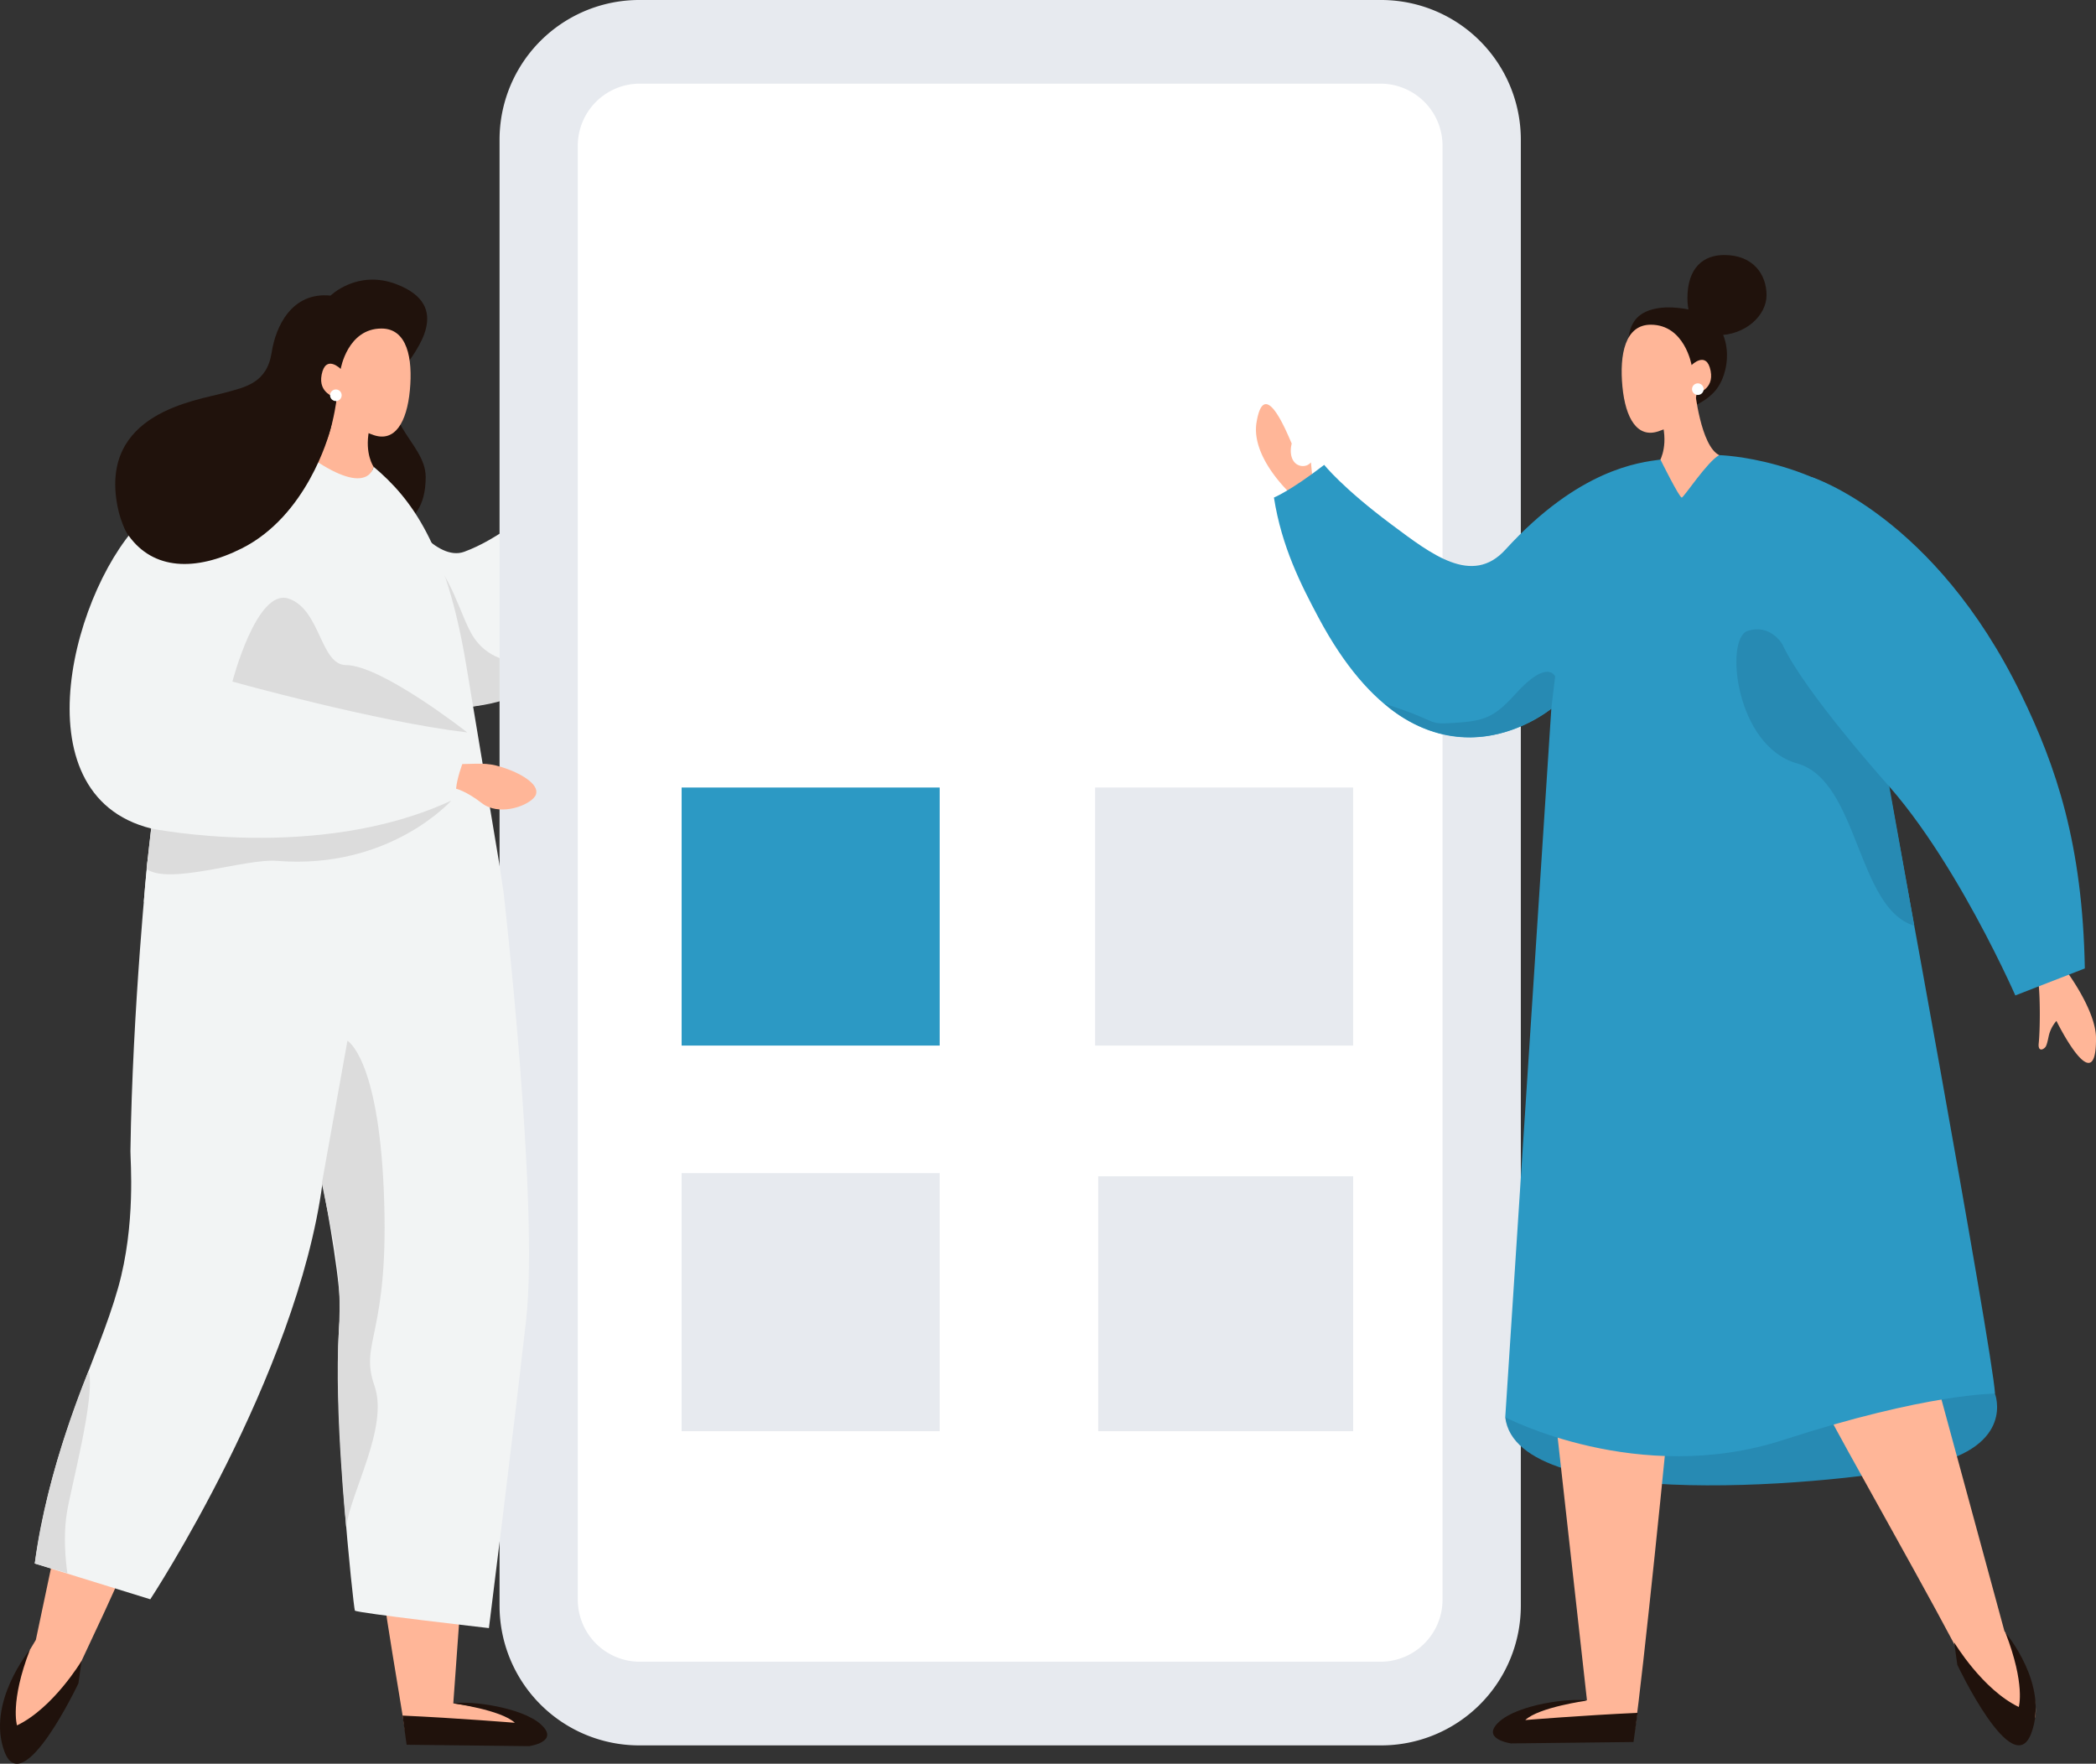 <svg xmlns="http://www.w3.org/2000/svg" xmlns:xlink="http://www.w3.org/1999/xlink" viewBox="0 0 2134.82 1796.4"><rect x="0" y="0" width="2134.82" height="1796.4" fill="#333333" stroke="none"/><defs><clipPath id="a" transform="translate(0 0)"><rect y="-0.01" width="2134.82" height="1796.41" style="fill:none"/></clipPath></defs><title>about-main-img-two</title><g style="clip-path:url(#a)"><path d="M412.09,523s32.52,49.27,60.68,39c67.55-24.63,145.58-117.35,145.58-117.35l61.24,38.64S637.59,650,539.16,699.53C345.56,797,412.09,523,412.09,523" transform="translate(0 0)" style="fill:#f2f4f4"/><path d="M429.51,554.85s33.85,92.34,41.89,165.58c0,0,63.6-1.45,98.28-41.77,0,0-8.87-8.34-29.21-5.06s-45.28-3.94-58.73-25.59-19.48-58.35-52.23-93.16" transform="translate(0 0)" style="fill:#dcdcdc"/><path d="M1406.66,1777.71H651.1a142.3,142.3,0,0,1-142.3-142.3V142.29A142.29,142.29,0,0,1,651.1,0h755.56A142.29,142.29,0,0,1,1549,142.29V1635.41a142.3,142.3,0,0,1-142.3,142.3" transform="translate(0 0)" style="fill:#e7eaef"/><path d="M1406,1692.5H651.74a63.25,63.25,0,0,1-63.25-63.25V148.45A63.25,63.25,0,0,1,651.74,85.2H1406a63.25,63.25,0,0,1,63.25,63.25v1480.8A63.25,63.25,0,0,1,1406,1692.5" transform="translate(0 0)" style="fill:#fff"/><rect x="1115.38" y="802.1" width="262.83" height="262.83" style="fill:#e7eaef"/><rect x="694.26" y="802.1" width="262.83" height="262.83" style="fill:#2c99c4"/><rect x="694.26" y="1194.86" width="262.83" height="262.83" style="fill:#e7eaef"/><rect x="1118.58" y="1198.05" width="259.64" height="259.64" style="fill:#e7eaef"/><path d="M120.75,1608.9c-.63,4.36-25.21,56-43.2,94.53,0,0-26.69,57.06-56.88,63.62-27.41,6-18.37-42,15.84-96.78l20.58-97.46s71.92-21.21,63.66,36.09" transform="translate(0 0)" style="fill:#ffb698"/><path d="M392.39,1634.49c-.6,4.37,13.5,86,20.14,128,0,0,24.56,10.49,77.16,11.69,52.41,1.2,82.61-23.7-28-39.3l6.66-92.27s-68-65.48-75.92-8.13" transform="translate(0 0)" style="fill:#ffb698"/><path d="M150.58,873.74c49.41-36,204.69-42,294.53-14.37,32.66,7.09,42,14.16,63.37,20l4.52,30.3s36.18,316.12,22.86,434.58-37.88,314-37.88,314-135.16-15.45-136.53-17.84-23.64-208.16-15.31-298.71c2.6-28.25-12.89-109.72-17.69-136.5C302.18,1401.9,153.07,1628.9,153.07,1628.9L35.41,1592.48c19.13-131,63.53-205.1,84.92-280.93,18.19-64.48,12.39-129.78,12.52-139,2-145.69,17.73-298.85,17.73-298.85" transform="translate(0 0)" style="fill:#f2f4f4"/><path d="M327.82,1205.21,353.87,1060s31.22,17.08,37,152c6.4,148.83-25.39,153.89-9.46,199.44,14.67,41.91-24,107.66-28.81,143.66,0,0-12.2-119.38-7.55-197.9,3.64-61.57-5.52-94.1-17.25-151.91" transform="translate(0 0)" style="fill:#dcdcdc"/><path d="M35.41,1592.48l33.27,9.9s-5.27-31.1-.69-60.84c3.92-25.4,29.6-119.59,22.29-145.37,0,0-42.76,100.39-54.87,196.31" transform="translate(0 0)" style="fill:#dcdcdc"/><path d="M410,1747.35l4.16,29.72,124.67,1.41s31.5-4.24,12.34-21.91c-19.32-17.8-72.27-24.64-89.51-21.68,0,0,48.8,6.66,62.73,19.79,0,0-58.9-4.83-114.39-7.33" transform="translate(0 0)" style="fill:#20120c"/><path d="M336.64,301.11s27.2-26.72,66.75-11.78c59.06,22.31,19.64,68.36,8.53,85.31-34.43,52.53,21.66,74.13,21.66,111.23,0,61.18-52.11,53.74-72.85,60-28.74,8.75-87.56,55.32-159.65,30.51,0,0-67.63,10.11-81.41-60.76-18.45-94.89,79.63-107.53,108.51-115.41,21.65-5.9,43.68-9.8,48.56-41.37,4-26.19,20.34-61.68,59.9-57.78" transform="translate(0 0)" style="fill:#20120c"/><path d="M347,375.74s7-41.13,41.57-41.13c26.19,0,32,30.33,28.88,63s-15.32,52.95-36.92,45.51c-22.77-7.84-35.42-20.37-38.85-38.47,0,0-17.8-3.85-14.09-23,4.1-21.2,19.41-5.88,19.41-5.88" transform="translate(0 0)" style="fill:#ffb698"/><path d="M380.47,475.34s-9.18-13.12-4.59-36.75L343.7,400.26s-5.88,58-24.91,67.21c0,0-2,27.56,20.34,31.5s37.41-7.22,41.34-23.63" transform="translate(0 0)" style="fill:#ffb698"/><path d="M380.47,475.34s-4.38,31.2-61.68-7.87c0,0-100.5-5.55-171.37,60.07S15.5,809.42,154,843.85c0,0-4.4,34-7.52,74.52,0,0,93.52,45.77,213.29,8.47C481.47,889,508.47,879.39,508.47,879.39s-26.58-159.54-33.66-202.23c-20.23-122-55.67-169.3-94.34-201.82" transform="translate(0 0)" style="fill:#f2f4f4"/><path d="M154,843.85s170,34.66,305.66-28.46c0,0-62.58,70.63-177.54,61.43-32.81-2.62-109.24,25-132.87,8.29Z" transform="translate(0 0)" style="fill:#dcdcdc"/><path d="M236.74,694.22S383.33,735.14,475.92,746c0,0-87.24-68.46-123.41-68.6-26.48-.1-25.8-56.69-58.6-67.72-32.49-10.93-57.17,84.5-57.17,84.5" transform="translate(0 0)" style="fill:#dcdcdc"/><path d="M336.29,403.69a5.9,5.9,0,1,0,4.7-6.91,5.91,5.91,0,0,0-4.7,6.91" transform="translate(0 0)" style="fill:#fff"/><path d="M83.07,1691.64s-28.69,47.91-65.75,65.7c0,0-7.36-24,13.19-77.1,0,0-44.7,54.16-25.89,104s75.28-69.82,75.28-69.82Z" transform="translate(0 0)" style="fill:#20120c"/><path d="M336.18,438.51c-1.49,5.62-23.76,86.83-90,120.08-47.31,23.74-90.12,21.88-115.13-13-29.49-41.1,34.2-124.84,105.73-117s112.37-38.71,99.44,9.85" transform="translate(0 0)" style="fill:#20120c"/><path d="M464.53,803.32s10.08,2.2,26.42,14.82,44,4.15,52.86-5.63-7-21.75-26.1-28.89-25.83-5.83-46.83-5.41c0,0-5.38,14.26-6.35,25.11" transform="translate(0 0)" style="fill:#ffb698"/><path d="M2031.92,1419.52s20.89,53-67,72.66-420,51.09-431.8-48.61c0,0,342.77-107.2,498.84-24" transform="translate(0 0)" style="fill:#278ab3"/><path d="M1737.23,320.76c-10.17-5.55-32.33-8.85-45.25-7.32-23,2.72-39.73,14.54-31.44,58.33,11.67,61.71,62.72,51,84.89,28,18-18.73,20.67-63.21-8.2-79" transform="translate(0 0)" style="fill:#20120c"/><path d="M1718.69,303.92c0,20.72,9.85,37.51,30.57,37.51,28.62,0,50-20.13,50-40.85s-13.34-40.85-43.07-40.85c-20.72,0-37.52,12.2-37.52,44.19" transform="translate(0 0)" style="fill:#20120c"/><path d="M1863.82,1443.62c.63,4.36,118.66,212.18,136.65,250.69,0,0,26.69,57.07,56.88,63.63,27.41,6,18.37-42-15.84-96.79L1970.8,1401s-115.24-14.65-107,42.66" transform="translate(0 0)" style="fill:#ffb698"/><path d="M1330.94,474a11.48,11.48,0,0,1-10.9-1.68c-5.8-4.57-6.2-13.73-4.39-20.52-6.35-14.6-28.29-68.05-35.84-21.53-6.08,37.41,38,75.76,38,75.76l19.42-13.5c-.43-5.66-1.23-13.41-2-21.63a11.82,11.82,0,0,1-4.26,3.1" transform="translate(0 0)" style="fill:#ffb698"/><path d="M2076.08,999.41l29.15-9.59s29.25,39.2,29.58,67c.7,60.66-33.34-3-40.29-17a35.28,35.28,0,0,0-8,16.1c-.92,4.51-2,9.11-3.28,10.59-3.06,3.47-7.58,4-6.78-3.73,1.45-14.08,1.69-46.66-.39-63.33" transform="translate(0 0)" style="fill:#ffb698"/><path d="M1722.91,371.84s-7-41.12-41.56-41.12c-26.2,0-32,30.33-28.88,63s15.32,52.94,36.92,45.5c22.77-7.83,35.42-20.37,38.85-38.47,0,0,17.8-3.84,14.08-23-4.1-21.2-19.41-5.89-19.41-5.89" transform="translate(0 0)" style="fill:#ffb698"/><path d="M1689.39,471.45s9.19-13.13,4.59-36.75l32.18-38.33s5.89,58,24.92,67.2c0,0-11.45,44.92-33.76,48.86s-24-24.57-27.93-41" transform="translate(0 0)" style="fill:#ffb698"/><path d="M1699.76,1437.05c.6,4.37-27.62,280.25-34.27,322.24,0,0-24.56,10.49-77.15,11.7-52.41,1.2-82.62-23.71,28-39.31L1583.93,1441s107.93-61.29,115.83-3.94" transform="translate(0 0)" style="fill:#ffb698"/><path d="M1926.19,537.74c-76.37-71.91-175.11-74.17-175.11-74.17-11.91,6.17-36.21,43.31-38.19,43.23-2.6-.11-21.69-38.72-21.69-38.72-21.44,2.93-82.66,9.31-158,91.83-33.88,37.09-75.3,4.58-115.58-25.43-50.2-37.41-68.9-61-68.9-61-34.45,26.58-51.19,33.29-51.19,33.29,7.88,50.32,27.63,88.88,45.28,122.06,107.3,201.71,237.23,93,237.23,93l-46.91,721.7s135.59,71.06,283.49,23c146.41-47.56,215.35-47.06,215.35-47.06-2.34-43.76-111.35-636-111.35-636,46.8-75.32,75.94-179.56,5.62-245.78" transform="translate(0 0)" style="fill:#2c99c4"/><path d="M1580,721.86l3.94-32.84s-7.49-18.69-40.36,17.72c-21.66,24-31.5,27.56-62,29.53s-12.94-1.1-71.09-19.35c0,0,74,73.05,169.53,4.94" transform="translate(0 0)" style="fill:#278ab3"/><path d="M1815.11,496,1845.42,486s125,39.72,213.19,221.3c35.63,73.32,62.58,152.32,64.84,279.07l-70.8,27.5s-81.28-185.77-168.08-250.47c0,0-178.7-230-69.46-267.34" transform="translate(0 0)" style="fill:#2c99c4"/><path d="M1990.4,1672.87s28.69,47.91,65.75,65.7c0,0,7-22.59-13.54-75.64,0,0,45,52.7,26.24,102.55s-75.28-69.81-75.28-69.81Z" transform="translate(0 0)" style="fill:#20120c"/><path d="M1667.92,1744.56l-4.17,29.71-124.66,1.42s-31.5-4.25-12.34-21.91c19.32-17.8,72.27-24.64,89.51-21.68,0,0-48.8,6.65-62.74,19.79,0,0,58.91-4.83,114.4-7.33" transform="translate(0 0)" style="fill:#20120c"/><path d="M1723.49,397.47a5.9,5.9,0,1,0,4.7-6.9,5.91,5.91,0,0,0-4.7,6.9" transform="translate(0 0)" style="fill:#fff"/><path d="M1924.31,801.1s-86.48-96.09-109-145c0,0-12.33-21.29-35.54-13.41s-12.39,117.13,50.61,134.85,60.49,147.57,119.33,165.33Z" transform="translate(0 0)" style="fill:#278ab3"/></g></svg>
